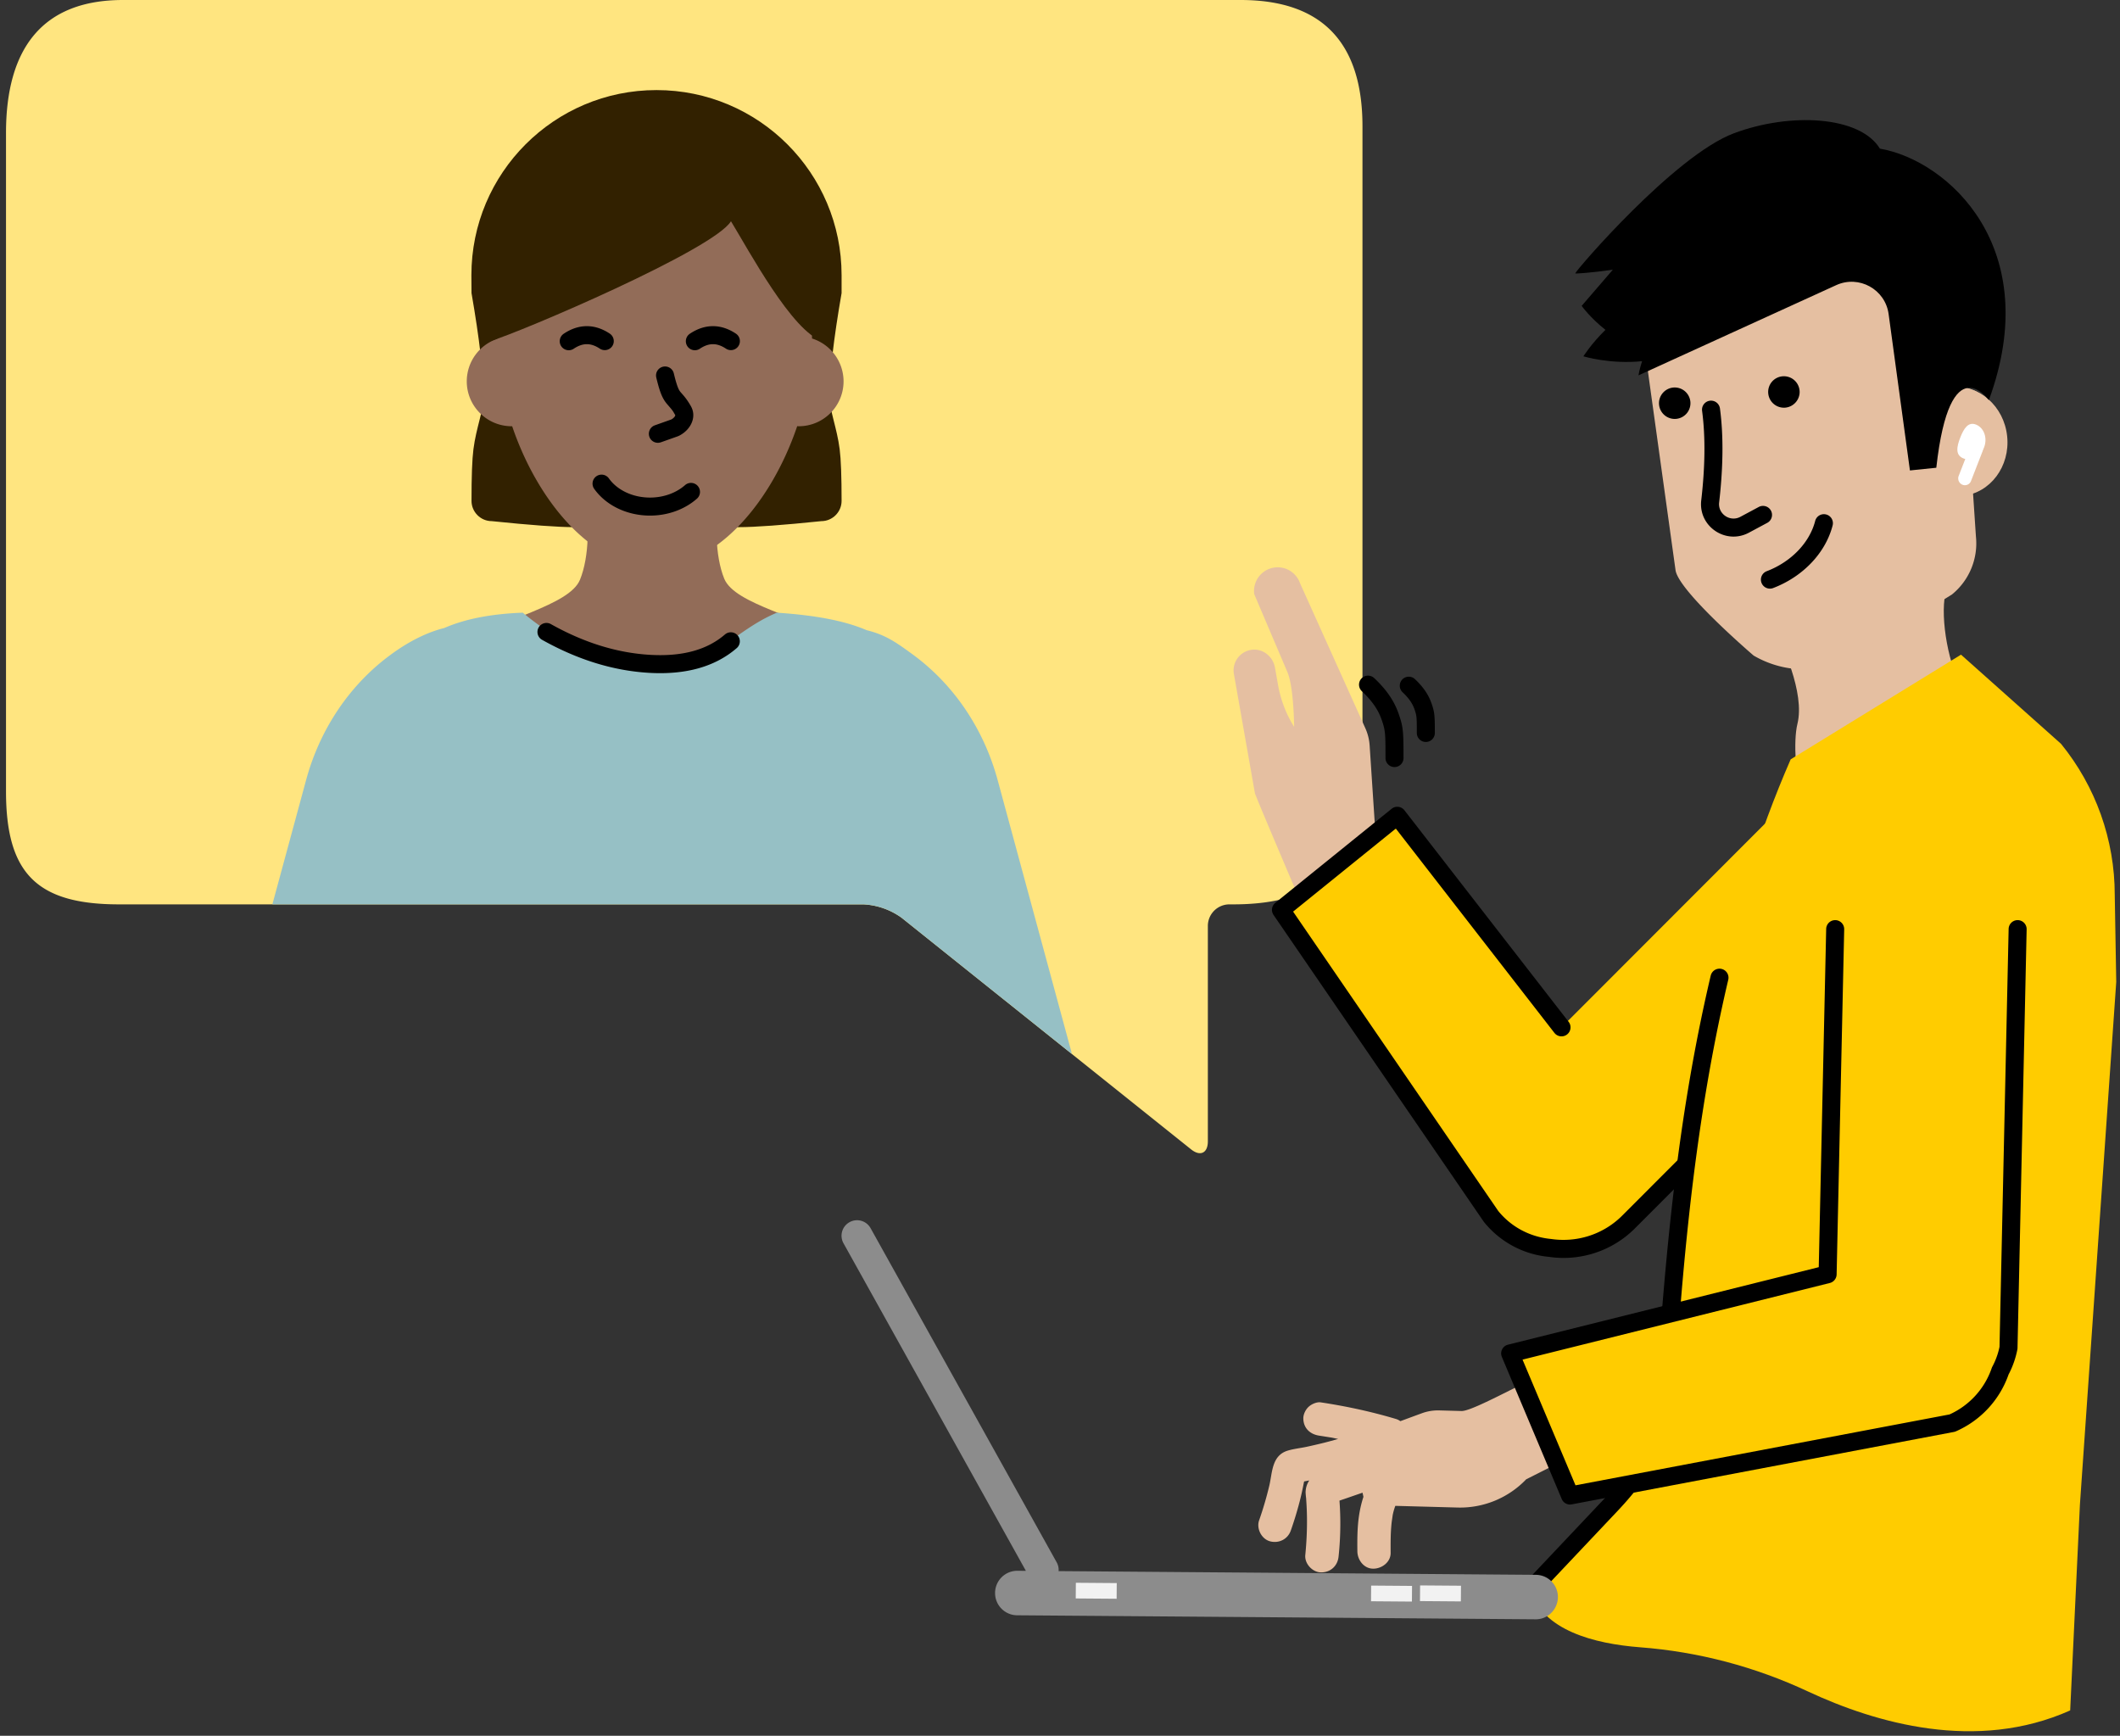 <svg width="353" height="289" viewBox="0 0 353 289" xmlns="http://www.w3.org/2000/svg"><rect x="0" y="0" width="353" height="289" fill="#333333" stroke="none"/><g id="figures/SME/kontakt-01-klein-auf-weiß" stroke="none" stroke-width="1" fill="none" fill-rule="evenodd"><g id="Kontakt" transform="translate(1)"><g id="Sprechblase" fill-rule="nonzero"><path d="M204.352 150.574c13.91 0 21.513-5.962 21.513-19.958V21.033C225.865 7.017 219.07 0 205.581 0H19.478C6 0 0 8.131 0 22.147v109.611c0 13.641 5.136 18.816 18.816 18.816h123.953c2.293.115 4.503.892 6.365 2.236l48.191 38.553c1.536 1.23 2.794.624 2.794-1.344v-35.865a3.59 3.59 0 013.57-3.58h.663z" id="Mask" fill="#FFE580"/><g id="Kundin" transform="translate(44.352 14.998)"><g id="Group" transform="translate(31.94)"><path d="M62.84 30.82C62.84 13.8 49.04 0 32.02 0S1.2 13.8 1.2 30.82c0 .77.02 2.74.02 2.98 1.333 7.689 2 13.456 2 17.3 0 2.243-1.227 5.14-1.68 8.69-.217 1.692-.323 4.561-.32 8.61 0 1.85 1.52 3.37 3.37 3.37 6.454.667 11.028 1 13.72 1 5.603 0 10.176-1 13.72-1 3.544 0 8.117 1 13.72 1 2.692 0 7.266-.333 13.72-1 1.85 0 3.37-1.52 3.37-3.37.003-4.049-.103-6.918-.32-8.61-.453-3.55-1.68-6.447-1.68-8.69 0-3.844.667-9.611 2-17.3v-2.98z" id="Path" fill="#322100"/><path d="M57.92 41.36c-.22-16.23-11.87-29.32-26.21-29.32-14.36 0-26.02 13.12-26.21 29.38a7.47 7.47 0 00-5.07 7.07c0 4.13 3.35 7.48 7.48 7.48h.08c4.19 12.37 13.24 23.46 23.73 23.46s19.54-11.1 23.73-23.47c.08 0 .16.01.25.01 4.13 0 7.47-3.35 7.47-7.48a7.498 7.498 0 00-5.25-7.13z" id="Path" fill="#926C58"/><path d="M43.3 81.35c-1.55-3.79-1.64-10.05-.51-13.15l-23 .12c1.14 3.11 1.06 9.39-.51 13.21C17.49 85.87 6.2 87.94 0 92.17l6.35 9.31c11.57 16.96 36.45 17.37 48.57.79l7.63-10.43c-6.19-4.19-17.47-6.15-19.25-10.49z" id="Path" fill="#926C58"/><path d="M20.422 39.306c1.312 0 2.597.428 3.832 1.252a1.5 1.5 0 01-1.664 2.496c-.764-.51-1.48-.748-2.168-.748-.688 0-1.403.238-2.168.748a1.5 1.5 0 11-1.664-2.496c1.236-.824 2.52-1.252 3.832-1.252z" id="Line-6" fill="#000000"/><path d="M41.422 39.306c1.312 0 2.597.428 3.832 1.252a1.5 1.5 0 01-1.664 2.496c-.764-.51-1.48-.748-2.168-.748-.688 0-1.403.238-2.168.748a1.5 1.5 0 11-1.664-2.496c1.236-.824 2.52-1.252 3.832-1.252z" id="Line-6" fill="#000000"/><path d="M22.002 64.304a1.5 1.5 0 012.092.352c1.384 1.944 3.963 3.19 6.848 3.19 2.263 0 4.36-.772 5.847-2.084a1.5 1.5 0 011.986 2.248c-2.042 1.804-4.848 2.836-7.833 2.836-3.828 0-7.328-1.691-9.292-4.45a1.5 1.5 0 01.352-2.092z" id="Path" fill="#000000"/><path d="M33.097 46.06a1.5 1.5 0 011.807 1.11l.135.548.064.249.123.451.059.204.114.366c.13.396.25.687.365.903.078.146.153.258.266.397l.38.435c.14.16.26.303.383.46.319.407.625.866.955 1.444 1.03 1.821-.04 3.912-1.876 4.875l-.174.087-.14.057-2.805.994a1.5 1.5 0 01-1.136-2.773l.134-.055 2.712-.961.082-.042c.412-.236.604-.554.6-.672l-.006-.029-.265-.458-.107-.17-.11-.16-.132-.17-.167-.202-.505-.589a5.461 5.461 0 01-.733-1.05c-.265-.494-.502-1.112-.75-1.967l-.15-.543-.155-.605a45.552 45.552 0 01-.079-.328 1.5 1.5 0 011.111-1.807z" id="Path" fill="#000000"/><path d="M59.62 34.57c0-16.51-12.42-30.01-27.6-30.01-15.18 0-27.6 13.5-27.6 30.01v7.2c4.95-1.46 37.092-15.17 40.002-19.93 2.91 4.76 10.248 18.47 15.198 19.92v-7.19z" id="Path" fill="#322100"/></g><g id="Group" transform="translate(0 87.01)"><path d="M84.01 0c6.121.406 11.157 1.281 14.958 2.92 2.513.616 4.142 1.538 6.158 2.955l.73.52.775.565c6.97 5.1 11.86 12.55 14.13 20.89l12.28 45.26.054.341-28.313-22.649a11.894 11.894 0 00-5.961-2.21l-.404-.027H0L5.62 27.85C7.833 19.691 12.57 12.384 19.3 7.296l.452-.336c2.688-1.968 5.703-3.617 8.886-4.412C32.063 1.047 36.414.198 41.691 0c7.28 5.973 14.446 8.96 21.5 8.96 5.095 0 8.338-1.334 11.185-3.075l.547-.342.27-.175.536-.354.58-.394 1.743-1.208C79.815 2.195 81.677.979 84.011 0z" id="Path" fill="#96C0C5"/><path d="M44.332 2.476a1.5 1.5 0 012.042-.574c5.537 3.104 11.05 4.806 16.552 5.12 5.373.307 9.497-.844 12.454-3.411a1.5 1.5 0 011.966 2.265c-3.598 3.124-8.489 4.49-14.59 4.142-5.974-.342-11.927-2.18-17.849-5.5a1.5 1.5 0 01-.575-2.042z" id="Path" fill="#000000"/></g></g></g><g id="Mitarbeiter" transform="translate(125.168 19.998)"><g id="Group" transform="translate(136.124)"><path d="M64.81 95.459c-2.7-4.5-4.03-12.41-3.2-16.57l-29.13 4.62c2.05 3.72 5.78 11.85 4.52 17-1.43 5.85 1.71 23.34 4.95 24.89 13.87 6.62 25.24 10.93 32.92-3.84l5.96-11.47c-6.75-3.2-12.93-9.48-16.02-14.63z" id="Path" fill="#E5BFA1" fill-rule="nonzero"/><path d="M64.26 32.499c-.94-9.14-9.11-15.79-18.26-14.85l-19.59 2.02c-9.14.94-15.79 9.11-14.85 18.26l5.13 36.93c.36 3.47 13.01 14.29 13.01 14.29a16.789 16.789 0 0019.08-1.47l13.96-8.71c2.86-2.33 4.36-5.95 3.98-9.62l-2.46-36.85z" id="Path" fill="#E5BFA1" fill-rule="nonzero"/><path d="M32.14 45.529a2.622 2.622 0 002.87 2.34c1.43-.15 2.49-1.44 2.34-2.87a2.622 2.622 0 00-2.87-2.34 2.61 2.61 0 00-2.34 2.87z" id="Path" fill="#000000" fill-rule="nonzero"/><path d="M13.96 47.399a2.622 2.622 0 002.87 2.34 2.622 2.622 0 002.34-2.87 2.622 2.622 0 00-2.87-2.34c-1.43.15-2.49 1.43-2.34 2.87z" id="Path" fill="#000000" fill-rule="nonzero"/><path d="M39.948 66.753a1.5 1.5 0 112.904.752c-1.172 4.53-4.888 8.479-9.874 10.394a1.5 1.5 0 11-1.076-2.8c4.108-1.578 7.124-4.784 8.046-8.346z" id="Path" fill="#000000" fill-rule="nonzero"/><path d="M22.41 46.722a1.5 1.5 0 011.687 1.288c.632 4.714.512 10.067-.137 15.65-.215 1.87 1.714 3.23 3.398 2.458l.144-.071 3.06-1.64a1.5 1.5 0 011.54 2.57l-.123.074-3.06 1.64c-3.846 2.061-8.438-1.04-7.939-5.375.623-5.358.737-10.478.143-14.908a1.5 1.5 0 011.288-1.686z" id="Path" fill="#000000" fill-rule="nonzero"/><ellipse id="Oval" fill="#E5BFA1" fill-rule="nonzero" transform="rotate(-5.871 63.584 53.505)" cx="63.584" cy="53.505" rx="8.38" ry="9.1"/><path d="M59.35 45.459c.95-.56 2.02-.93 3.17-1.05 4.6-.47 8.75 3.2 9.27 8.2.51 5-2.8 9.44-7.4 9.91-.5.05-.99.05-1.48.01" id="Path" fill="#E5BFA1" fill-rule="nonzero"/><g id="Group-2" transform="scale(-1 1) rotate(8 -388.881 -467.941)" fill="#FFFFFF"><path d="M3.766 6.679c1.43-.019 1.718-1.353 1.739-3.012C5.526 2.008 5.273.652 3.843.671c-1.43.018-2.607 1.378-2.628 3.037-.021 1.66 1.12 2.99 2.551 2.97z" id="Oval" transform="rotate(-30 3.36 3.675)"/><path d="M4.16 3.379a1.082 1.082 0 011.096 1.095l-.068 5.29a1.139 1.139 0 01-1.124 1.125A1.082 1.082 0 012.97 9.794l.067-5.29A1.139 1.139 0 014.16 3.378z" id="Rectangle" transform="rotate(-30 4.112 7.134)"/></g><path d="M50.73 4.749c-3.34-5.48-14.99-6.06-24.33-2.55C16.5 5.919.11 25.019 0 25.519c-.02.08 2.66-.1 6.26-.61-2.9 3.36-5.19 6.02-5.19 6.02s1.46 2.03 3.96 3.99c-2.38 2.33-3.67 4.41-3.67 4.41s4.42 1.35 9.77.81c-.46 1.41-.6 2.36-.6 2.36l32.92-15.02c3.79-1.73 8.17.69 8.73 4.81l3.55 26.04 4.39-.45c2.28-20.44 8.75-11.25 8.75-11.25 9.33-25.39-6.83-39.93-18.14-41.88z" id="Path" fill="#000000" fill-rule="nonzero"/></g><g id="Arm" transform="translate(76.46 72.664)" fill-rule="nonzero"><path d="M20.625 1.567l-9.95-.23a3.692 3.692 0 00-3.75 3.29l-2.21 20.26c-.11 1-.04 2.01.21 2.99l6.52 25.68a3.939 3.939 0 003.88 3.28 3.95 3.95 0 003.94-3.78l-3.19-13.75c-.62-2.67.48-9.17.48-9.17.95 2.32 1.43 4.83 1.43 7.37v2.89c0 1.81 1.32 3.42 3.12 3.59 2.06.2 3.8-1.42 3.8-3.44v-20.15c-.01-.51-4.28-18.83-4.28-18.83z" id="Path" fill="#E5BFA1" transform="rotate(170 14.785 29.086)"/><path d="M33.24 22.122a1.5 1.5 0 01-.69 2.006l-1.687.83-.652.329-.547.287-.316.173-.282.162-.253.154c-.04.026-.079.05-.117.076l-.22.148-.204.148-.193.152-.281.24-.286.266-.201.195-.216.215c-1.246 1.246-2.126 2.813-2.822 5.042a1.5 1.5 0 01-2.864-.894c.832-2.665 1.95-4.654 3.564-6.269l.266-.263.37-.355.119-.11.234-.208.234-.197.239-.189.25-.183.264-.182.286-.183.312-.188.343-.195.379-.208.648-.34.759-.382 1.558-.767a1.5 1.5 0 012.006.69z" id="Oval" fill="#000000" transform="rotate(116 27.367 27.439)"/><path d="M37.629 21.781a1.5 1.5 0 01-.69 2.006l-1.099.54-.491.249-.392.21-.217.123-.189.116-.167.112-.151.113-.143.115-.14.124-.22.209-.16.16c-.737.737-1.262 1.67-1.685 3.028a1.5 1.5 0 01-2.864-.894c.56-1.794 1.321-3.15 2.427-4.255l.328-.322.103-.097.2-.181.199-.169.1-.08.209-.156a6.59 6.59 0 01.11-.077l.233-.154.258-.157.29-.165.326-.178.372-.193.423-.213 1.024-.504a1.5 1.5 0 012.006.69z" id="Oval" fill="#000000" transform="rotate(116 33.367 25.439)"/><path d="M45.655 109.853l-34.98-51.04 19.37-15.66 37.95 48.9c4.83 6.14 3.83 15.03-2.25 19.94-6.15 4.96-15.14 4-20.09-2.14z" id="Path" fill="#FFCC00"/><path d="M48.215 112.193l-2.84-2.84c-5.23-5.23-5.24-13.71-.01-18.94l49.1-49.15c5.23-5.23 13.71-5.24 18.94-.01l2.84 2.84c5.23 5.23 5.24 13.71.01 18.94l-49.1 49.15c-5.23 5.23-13.71 5.24-18.94.01z" id="Path" fill="#FFCC00"/><path d="M29.092 41.997a1.5 1.5 0 012.033.135l.095.111 27.34 35.22a1.5 1.5 0 01-2.276 1.95l-.094-.11-26.402-34.012-17.103 13.827 34.159 49.841.206.248c2.093 2.445 4.993 3.976 8.203 4.372l.372.04c4.219.625 8.488-.679 11.607-3.64l.272-.266 46.259-46.309a13.9 13.9 0 004.009-11.169 1.5 1.5 0 012.986-.284 16.898 16.898 0 01-4.583 13.276l-.289.296-46.259 46.31a16.803 16.803 0 01-14.364 4.764 15.734 15.734 0 01-10.529-5.482l-.256-.31-.07-.094-34.98-51.04a1.5 1.5 0 01.186-1.918l.108-.096 19.37-15.66z" id="Path" fill="#000000"/></g><g id="Group" transform="translate(0 89)" fill-rule="nonzero"><path d="M200.357 0l16.66 14.85c5.78 7.1 8.94 15.98 8.94 25.13l.25 14.51-6.05 87.04-1.62 34.25c-15.61 6.98-32.4 2.11-43.69-3.17-8.8-4.11-18.22-6.6-27.9-7.34-7.79-.6-16.21-2.85-18.29-9.51l13.47-14.26c2.76-2.92 5.23-6.14 7.16-9.66 3.78-6.89.82-64.19 22.71-114.41L200.357 0z" id="Path" fill="#FFCC00"/><path d="M158.677 53.467a1.5 1.5 0 112.92.686c-2.889 12.288-4.928 24.882-6.445 38.511l-.208 1.905-.2 1.906-.195 1.918-.189 1.944-.185 1.983-.275 3.074-1.321 15.841-.164 1.731-.16 1.568-.122 1.075-.122.99-.124.91-.084.565-.086.531-.132.737-.09.453-.142.625-.097.381-.101.355-.105.329-.108.303-.112.28a5.51 5.51 0 01-.237.493c-1.79 3.264-4.084 6.387-6.83 9.373l-.555.596-13.47 14.26a1.5 1.5 0 01-2.28-1.943l.099-.117 13.47-14.26c2.826-2.99 5.156-6.106 6.935-9.351.072-.132.143-.293.212-.487l.083-.248.082-.279.081-.31.08-.343.08-.376.078-.409.079-.443.078-.477.077-.512.116-.835.077-.602.155-1.315.155-1.466.156-1.623.336-3.905.84-10.214.276-3.19.185-2.044.28-2.974.193-1.94.198-1.92c.034-.32.067-.639.102-.958l.209-1.917c1.53-13.74 3.588-26.449 6.507-38.865z" id="Path" fill="#000000"/><g id="Group-3" transform="rotate(15 -348.06 102.668)"><path d="M130.883 30.513a3.693 3.693 0 00-4.51-2.65l-76.92 19.97c-.09-.48-.31-.93-.67-1.31L4.443.793a2.578 2.578 0 00-3.65-.07 2.578 2.578 0 00-.07 3.65l43.46 44.83-1.36.35a3.7 3.7 0 00-2.65 4.52 3.7 3.7 0 004.52 2.65l83.56-21.7c1.95-.5 3.14-2.53 2.63-4.51z" id="Path" fill="#8C8C8C"/><path id="Rectangle" fill="#F2F2F2" transform="rotate(-14.555 103.967 37.1)" d="M100.562 35.794h6.81v2.61h-6.81z"/><path id="Rectangle" fill="#F2F2F2" transform="rotate(-14.56 111.833 34.961)" d="M108.428 33.656h6.81v2.61h-6.81z"/><path id="Rectangle" fill="#F2F2F2" transform="rotate(-14.56 56.353 49.372)" d="M52.948 48.067h6.81v2.61h-6.81z"/></g><path d="M139.417 117.23c-1.37-2.46-19.42 8.78-22.23 8.7l-3.68-.1c-1-.03-2 .13-2.94.48-.88.32-2.12.78-3.56 1.31-.22-.15-.45-.28-.72-.36-4.11-1.23-8.3-2.13-12.54-2.77-.67-.1-1.55.3-2.02.74-.49.45-.88 1.22-.88 1.9 0 1.63 1.1 2.67 2.64 2.9.51.08 1.02.16 1.52.24.24.04.48.07.71.12-.75-.16.16.03.3.06.21.04.42.09.63.13-.78.22-1.57.44-2.36.64-.98.24-1.96.47-2.94.68-1 .21-2.07.32-3.05.61-2.73.8-2.59 3.64-3.12 5.87a57.38 57.38 0 01-1.69 5.75c-.48 1.37.39 3.1 1.8 3.49 1.49.4 2.97-.34 3.48-1.8.54-1.54 1.02-3.1 1.43-4.67.2-.76.38-1.53.54-2.3l.24-1.19c.29-.06.58-.12.86-.17-.38.57-.58 1.2-.61 1.9-.01.2.08 1.1.08.95.01.17.03.43.03.48.07.99.11 1.99.12 2.98.02 2.04-.08 4.07-.28 6.1-.15 1.45 1.2 2.9 2.64 2.9 1.57 0 2.75-1.09 2.9-2.64a51.65 51.65 0 00.23-8c-.02-.44-.05-.88-.08-1.31.24-.08.48-.17.73-.25.94-.32 1.88-.65 2.81-.97.1-.03.2-.07.3-.1l.15.69c-.39 1.18-.65 2.4-.81 3.68-.22 1.78-.22 3.59-.2 5.38.01 1.45 1.09 2.9 2.64 2.9 1.44 0 2.92-1.09 2.9-2.64-.01-1.69-.02-3.39.17-5.07.05-.42.13-.83.17-1.25-.1.88-.02.15.02-.06.05-.2.09-.4.15-.61.08-.28.17-.56.27-.83l10.36.28c4.3.12 8.46-1.59 11.43-4.7l17.94-9.05-6.48-11.02z" id="Path" fill="#E5BFA1"/><path d="M192.587 126.04l-3.95-.76c-7.27-1.39-12.03-8.41-10.63-15.68l1.74-79.57c1.39-7.27 8.41-12.03 15.68-10.63l3.95.76c7.27 1.39 12.03 8.41 10.63 15.68l-1.74 79.57c-1.39 7.26-8.41 12.02-15.68 10.63z" id="Path" fill="#FFCC00"/><path d="M187.277 100.88l-61.99 15.45 9.97 23.66 63.64-12.06c7.38-3.23 10.8-11.79 7.66-19.21-3.16-7.49-11.79-11-19.28-7.84z" id="Path" fill="#FFCC00"/><path d="M209.82 44.2a1.5 1.5 0 011.463 1.388l.004.145-1.52 69.71a1.5 1.5 0 01-.028.255 15.125 15.125 0 01-1.29 3.818l-.175.337-.092.259a16.13 16.13 0 01-8.317 9.037l-.368.166a1.5 1.5 0 01-.211.074l-.11.025-63.64 12.06a1.5 1.5 0 01-1.6-.765l-.06-.127-9.97-23.66a1.5 1.5 0 01.888-1.999l.13-.038 51.748-12.904 1.236-56.314a1.5 1.5 0 011.388-1.463l.144-.004a1.5 1.5 0 011.463 1.388l.004.145-1.26 57.46a1.5 1.5 0 01-1.008 1.384l-.129.038-51.161 12.756 8.819 20.929 62.273-11.8.196-.088a13.13 13.13 0 006.718-7.304l.124-.346a1.5 1.5 0 01.098-.223 12.07 12.07 0 001.121-2.966l.072-.336 1.518-69.57a1.5 1.5 0 011.387-1.463l.145-.004z" id="Path" fill="#000000"/></g></g></g></g></svg>